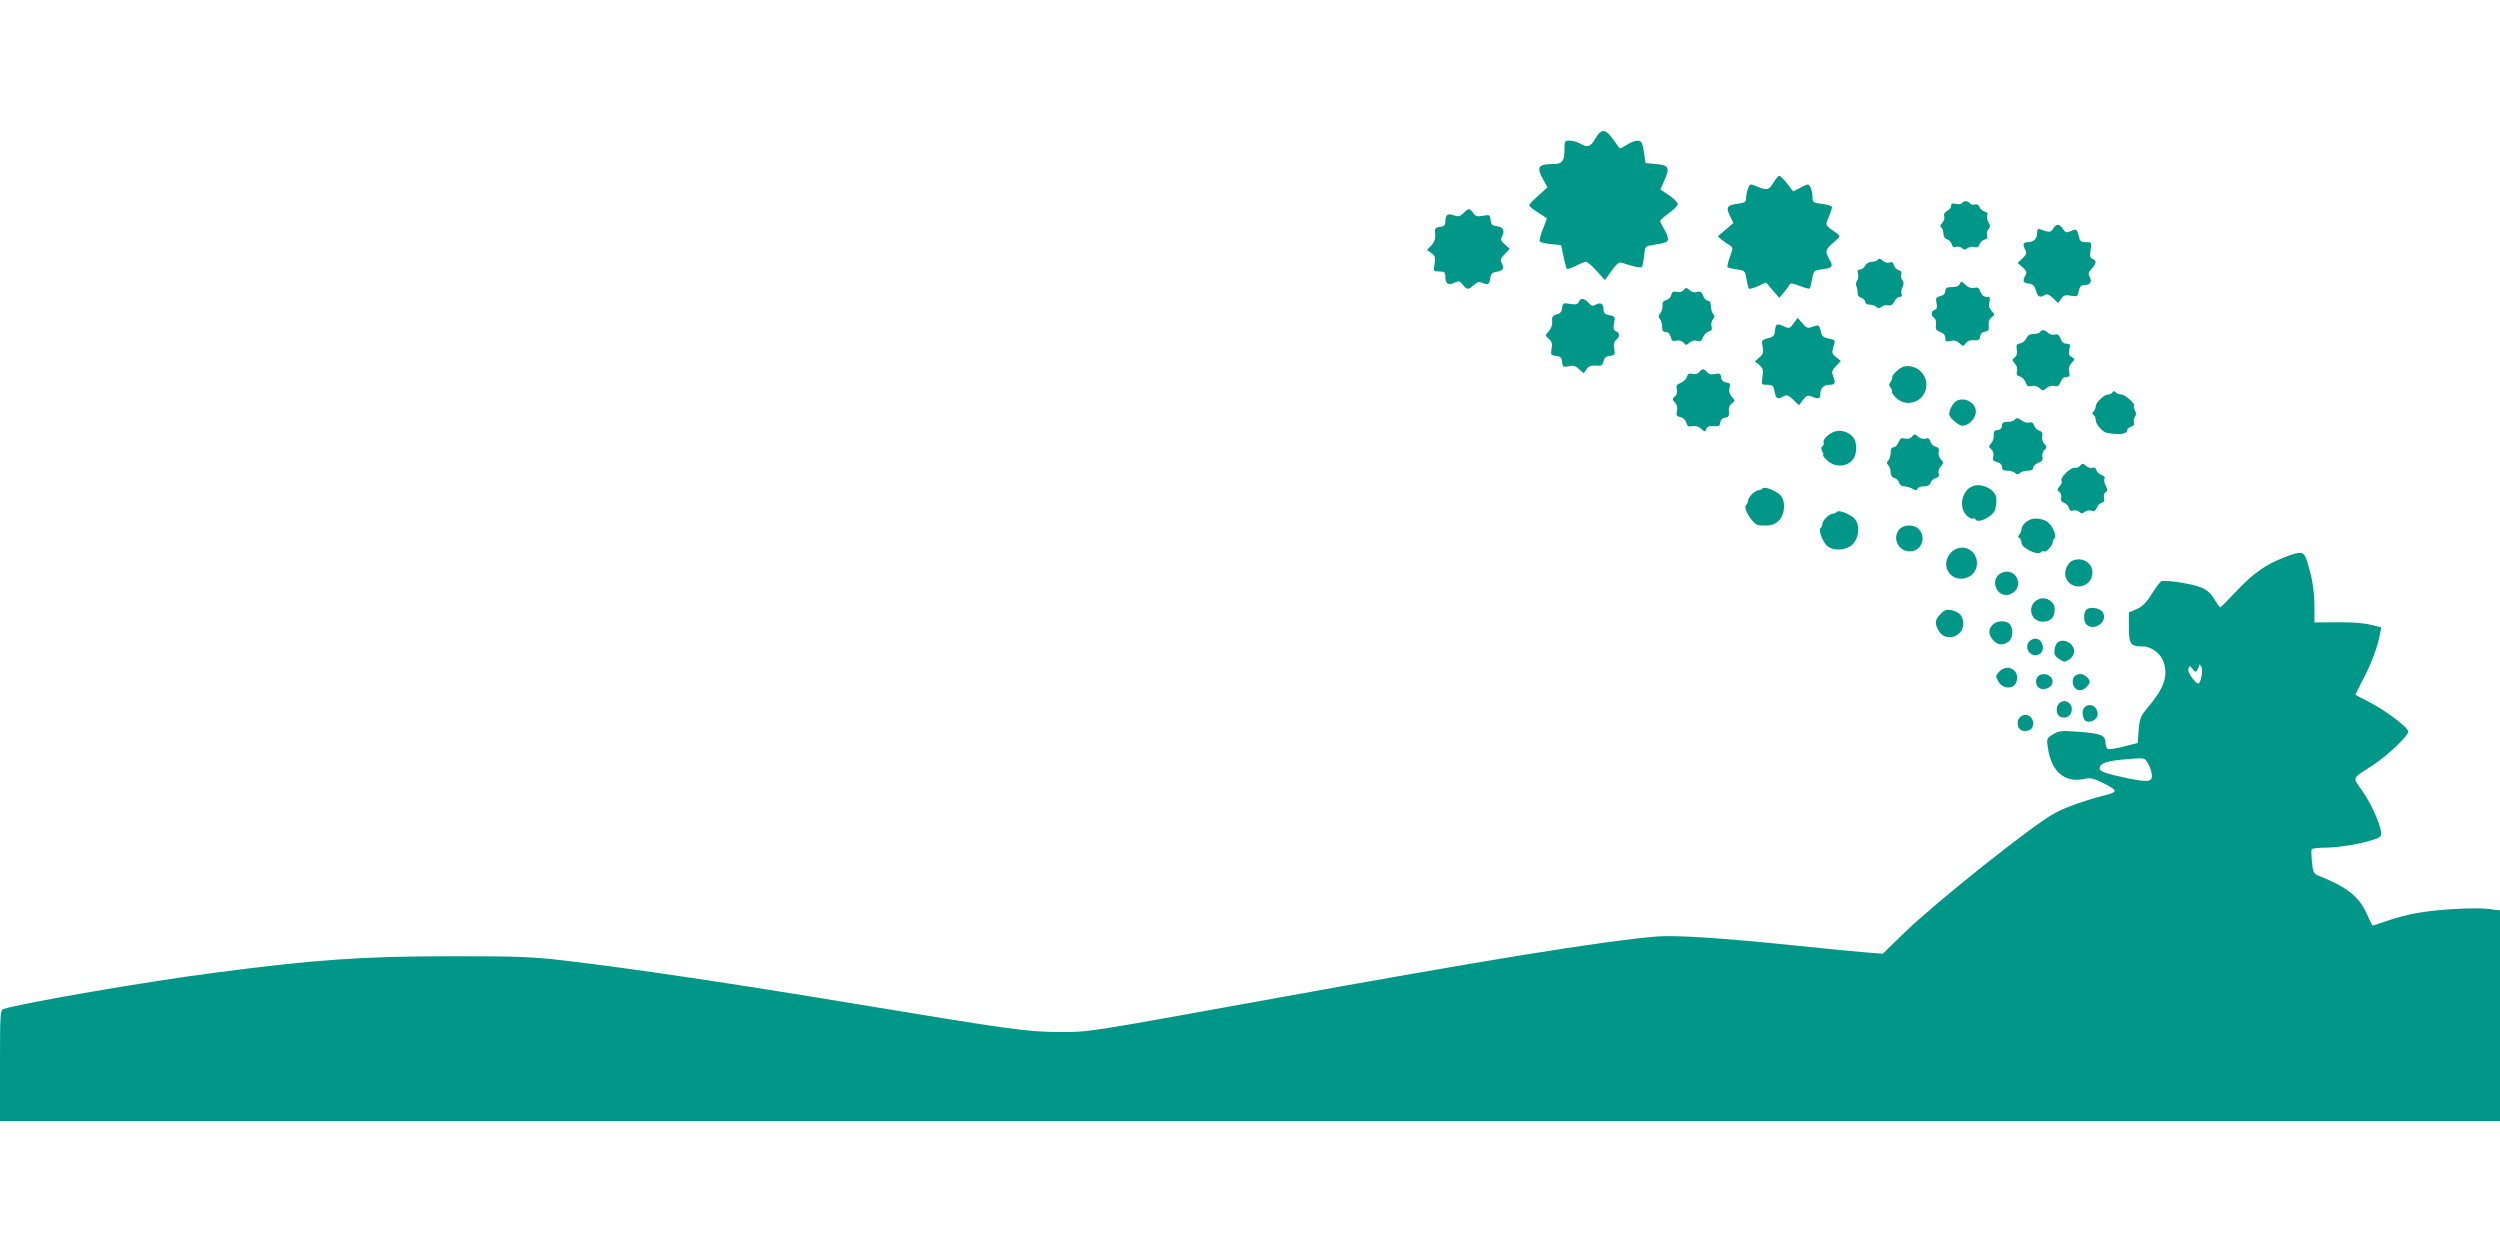 <?xml version="1.0" standalone="no"?>
<!DOCTYPE svg PUBLIC "-//W3C//DTD SVG 20010904//EN"
 "http://www.w3.org/TR/2001/REC-SVG-20010904/DTD/svg10.dtd">
<svg version="1.0" xmlns="http://www.w3.org/2000/svg"
 width="1280pt" height="640pt" viewBox="0 0 1280 640"
 preserveAspectRatio="xMidYMid meet">
<g transform="translate(0,640) scale(0.1,-0.1)"
fill="#009688" stroke="none">
<path d="M8168 5690 c-25 -43 -39 -47 -78 -25 -14 8 -37 14 -52 15 -27 0 -28
-2 -28 -48 0 -58 -12 -72 -61 -72 -74 0 -84 -16 -47 -81 l21 -38 -46 -42 c-26
-22 -47 -45 -47 -50 0 -5 19 -21 43 -36 23 -15 44 -28 46 -30 2 -1 -7 -27 -20
-57 -12 -31 -19 -59 -15 -63 4 -4 30 -10 58 -13 l51 -5 12 -57 c6 -32 14 -60
17 -64 3 -3 24 4 47 15 22 12 45 21 51 21 7 0 31 -21 55 -47 l42 -47 34 47
c22 32 39 46 49 43 59 -20 100 -29 106 -23 4 4 9 29 12 57 4 48 6 50 41 55 72
12 81 15 81 33 0 9 -9 32 -20 50 -11 18 -20 36 -20 41 0 4 20 22 45 40 25 18
45 38 45 46 0 8 -20 28 -44 45 l-45 30 20 45 c30 67 24 79 -41 85 l-55 5 -7
47 c-3 26 -9 52 -13 57 -10 17 -37 13 -73 -9 -18 -11 -34 -20 -37 -20 -2 0
-18 20 -35 45 -39 57 -62 58 -92 5z"/>
<path d="M9080 5465 c-24 -39 -32 -41 -84 -20 -36 15 -36 15 -46 -10 -6 -15
-10 -37 -10 -49 0 -20 -6 -24 -41 -29 -57 -7 -63 -17 -42 -62 l18 -37 -40 -34
-40 -34 21 -18 c12 -9 30 -22 40 -28 18 -11 18 -13 1 -59 -9 -27 -15 -51 -12
-53 3 -3 24 -8 47 -11 41 -6 43 -7 50 -50 4 -24 10 -46 13 -49 2 -3 23 3 46
13 l41 19 34 -40 34 -39 20 24 c12 13 25 31 29 39 8 14 14 14 56 -2 25 -10 48
-16 51 -13 2 2 8 24 12 48 7 43 9 44 50 50 54 7 60 14 39 50 -24 42 -22 50 20
87 37 32 37 33 18 47 -64 45 -60 38 -42 84 10 23 17 46 17 51 0 5 -22 12 -50
16 -47 6 -50 8 -50 36 0 16 -5 38 -10 49 -11 19 -11 19 -50 -1 l-39 -20 -31
40 c-17 22 -35 40 -40 40 -5 0 -18 -16 -30 -35z"/>
<path d="M10045 5360 c-3 -6 -17 -7 -31 -4 -18 5 -24 2 -24 -10 0 -8 -9 -20
-21 -26 -13 -7 -18 -17 -15 -27 4 -9 -1 -24 -9 -33 -11 -12 -13 -20 -6 -25 6
-3 11 -17 11 -30 0 -14 7 -26 19 -30 10 -3 21 -15 24 -25 3 -14 10 -18 21 -14
9 3 23 1 31 -6 12 -10 18 -10 30 0 8 6 23 9 34 5 14 -4 21 0 26 14 3 10 15 21
25 24 14 3 18 10 14 21 -3 9 -1 23 6 31 11 13 11 20 0 39 -7 13 -9 29 -5 36 4
7 -1 13 -14 17 -11 3 -23 13 -26 23 -4 12 -12 16 -24 13 -10 -3 -22 0 -25 6
-9 14 -33 14 -41 1z"/>
<path d="M7493 5309 c-18 -18 -26 -20 -51 -11 -32 11 -42 2 -42 -38 0 -13 -9
-20 -27 -22 -25 -3 -28 -7 -25 -37 2 -24 -4 -41 -20 -58 l-22 -23 23 -16 c19
-14 21 -22 16 -55 -7 -38 -6 -39 24 -39 25 0 31 -4 31 -22 0 -41 13 -51 45
-36 24 11 29 10 45 -10 22 -27 28 -27 55 -2 18 17 27 19 49 10 28 -10 31 -7
38 35 2 13 12 21 28 23 35 5 44 17 30 42 -10 19 -8 26 14 49 l26 27 -25 22
c-21 19 -24 26 -14 43 15 29 5 47 -28 51 -22 2 -29 9 -31 31 -3 27 -6 29 -39
22 -29 -5 -38 -3 -50 14 -18 26 -23 26 -50 0z"/>
<path d="M10512 5229 c-12 -20 -21 -20 -69 -2 -8 3 -13 -4 -13 -19 0 -30 -17
-48 -47 -48 -25 0 -29 -11 -13 -40 8 -15 5 -24 -15 -43 l-25 -23 25 -22 c21
-18 24 -26 15 -42 -16 -29 -12 -38 17 -42 21 -2 29 -10 37 -35 9 -34 20 -39
46 -23 11 7 22 2 41 -16 l27 -26 15 22 c13 19 22 21 50 16 32 -6 35 -4 40 24
4 20 13 30 24 30 34 0 46 15 33 40 -10 18 -8 25 9 44 25 27 27 42 5 50 -13 5
-15 15 -10 46 6 39 6 40 -24 40 -24 0 -31 5 -36 28 -10 40 -12 42 -41 29 -23
-10 -28 -9 -41 11 -18 27 -33 28 -50 1z"/>
<path d="M9615 5071 c-3 -6 -17 -11 -30 -11 -14 0 -29 -9 -35 -20 -6 -11 -18
-20 -27 -20 -11 0 -14 -6 -10 -22 4 -12 1 -28 -5 -35 -5 -7 -7 -21 -3 -30 5
-10 7 -26 6 -35 -1 -9 7 -19 19 -23 11 -3 20 -13 20 -21 0 -8 10 -14 23 -14
13 0 28 -5 35 -12 8 -8 15 -8 27 2 8 7 23 10 34 7 13 -3 22 3 30 19 6 13 18
24 27 24 11 0 14 5 10 16 -3 8 -1 24 5 35 7 15 7 24 -1 35 -7 7 -9 21 -6 30 4
10 0 18 -13 21 -11 3 -22 14 -24 25 -4 15 -11 19 -23 14 -10 -4 -24 0 -34 9
-12 11 -20 13 -25 6z"/>
<path d="M10034 4946 c-4 -10 -18 -16 -40 -16 -27 0 -34 -4 -34 -20 0 -13 -9
-22 -26 -26 -22 -6 -24 -10 -19 -35 5 -21 2 -31 -9 -35 -20 -8 -21 -28 -2 -43
7 -6 11 -22 8 -36 -3 -20 1 -27 22 -35 17 -6 26 -17 26 -31 0 -18 4 -20 26
-15 18 5 32 2 46 -11 19 -17 20 -17 33 0 8 12 23 17 41 15 23 -2 30 1 32 19 2
14 11 23 25 25 18 2 21 9 19 32 -2 18 3 33 15 41 17 13 17 14 0 33 -13 14 -16
28 -11 46 5 22 3 26 -15 26 -14 0 -25 9 -31 26 -8 21 -15 25 -32 20 -15 -3
-30 2 -45 16 -20 19 -23 19 -29 4z"/>
<path d="M8620 4915 c-7 -9 -21 -13 -35 -9 -17 4 -24 0 -28 -16 -3 -12 -15
-24 -27 -27 -15 -4 -20 -12 -18 -28 1 -12 -4 -30 -11 -39 -11 -13 -11 -20 -3
-28 7 -7 12 -25 12 -40 0 -21 5 -28 19 -28 12 0 21 -9 25 -25 5 -20 11 -24 29
-19 15 3 28 -1 37 -11 12 -14 14 -14 31 1 11 10 25 13 38 9 16 -5 23 -1 30 18
5 13 19 27 30 30 14 3 18 10 14 26 -3 12 0 28 7 36 10 12 10 19 2 27 -7 7 -12
25 -12 40 0 18 -5 28 -15 28 -9 0 -20 12 -25 26 -8 20 -15 24 -31 19 -13 -4
-27 -1 -38 9 -16 15 -20 15 -31 1z"/>
<path d="M8083 4854 c-5 -12 -14 -15 -44 -10 -35 6 -38 4 -41 -21 -2 -19 -10
-29 -28 -33 -20 -5 -25 -12 -23 -35 2 -18 -5 -38 -17 -51 -20 -21 -20 -21 0
-39 16 -14 19 -26 14 -51 -5 -30 -4 -33 23 -36 22 -2 29 -9 31 -31 3 -26 6
-28 34 -22 23 5 35 2 53 -15 l23 -21 15 20 c10 16 23 21 47 19 29 -3 35 1 40
22 4 18 14 26 33 28 25 3 27 6 22 36 -5 23 -2 36 9 45 21 17 20 37 0 45 -13 5
-15 14 -10 41 7 33 5 36 -24 41 -23 5 -30 12 -30 30 0 29 -14 38 -40 24 -16
-8 -23 -7 -37 10 -21 24 -41 26 -50 4z"/>
<path d="M9183 4744 c-19 -26 -23 -27 -47 -16 -39 18 -44 15 -48 -20 -2 -27
-8 -33 -37 -40 -31 -9 -33 -11 -26 -44 5 -29 2 -38 -17 -54 l-23 -20 23 -19
c19 -17 21 -26 16 -60 -6 -41 -6 -41 24 -41 28 0 32 -4 38 -35 7 -37 14 -41
46 -24 17 9 25 6 50 -18 l29 -28 20 27 c17 23 24 26 45 18 37 -15 44 -12 44
13 0 29 18 47 45 47 31 0 34 7 22 40 -10 26 -8 33 13 56 l25 26 -24 19 c-22
18 -23 23 -14 54 11 34 11 35 -23 41 -26 5 -36 12 -40 33 -10 39 -12 40 -43
28 -26 -9 -31 -8 -53 18 l-24 28 -21 -29z"/>
<path d="M10445 4700 c-3 -5 -18 -10 -33 -10 -19 0 -30 -7 -37 -22 -6 -13 -20
-24 -32 -26 -18 -3 -21 -8 -17 -31 4 -18 0 -32 -10 -40 -15 -13 -15 -15 0 -32
10 -11 14 -27 11 -40 -4 -16 0 -23 14 -26 11 -3 25 -17 30 -30 7 -20 14 -24
31 -19 14 3 29 -1 40 -11 17 -15 19 -15 36 0 11 10 26 14 40 11 17 -5 24 -1
32 20 6 16 17 26 30 26 17 0 19 4 14 25 -4 18 -1 32 12 46 18 20 18 21 1 31
-14 7 -17 17 -12 39 6 25 4 29 -14 29 -14 0 -25 9 -31 26 -8 20 -15 25 -30 21
-11 -3 -27 1 -34 9 -17 16 -32 18 -41 4z"/>
<path d="M9747 4523 c-23 -6 -63 -45 -59 -57 1 -4 -3 -14 -9 -22 -9 -11 -8
-18 1 -29 7 -9 10 -18 7 -21 -2 -3 6 -16 20 -30 58 -58 156 -16 156 66 0 61
-58 107 -116 93z"/>
<path d="M8700 4495 c-7 -9 -21 -13 -35 -9 -17 4 -24 0 -28 -15 -3 -11 -17
-25 -31 -31 -21 -8 -25 -14 -21 -33 4 -15 1 -28 -10 -37 -14 -12 -14 -14 1
-31 11 -12 14 -27 10 -43 -5 -21 -2 -27 18 -32 14 -3 27 -15 30 -29 5 -18 11
-21 31 -17 16 3 33 -2 45 -13 18 -17 20 -17 26 -1 5 12 16 16 38 14 25 -2 32
1 34 19 2 14 11 23 25 25 18 2 21 9 19 32 -2 18 3 33 15 41 17 13 17 14 0 33
-12 13 -16 28 -12 45 6 21 3 26 -17 29 -15 2 -24 11 -26 26 -3 20 -8 22 -31
17 -19 -4 -32 -1 -41 10 -16 19 -24 19 -40 0z"/>
<path d="M10816 4391 c-4 -6 -14 -11 -23 -11 -20 0 -63 -41 -63 -60 0 -9 -5
-21 -11 -27 -8 -8 -8 -13 0 -17 6 -4 11 -16 11 -27 0 -22 37 -63 60 -66 8 -1
22 -3 30 -4 38 -5 70 2 70 15 0 8 9 18 21 21 13 4 18 12 15 22 -4 9 -1 21 5
29 7 9 7 19 0 32 -6 11 -8 22 -5 25 9 8 -46 57 -64 57 -10 0 -23 5 -29 11 -8
8 -13 8 -17 0z"/>
<path d="M10022 4350 c-20 -9 -42 -45 -42 -71 0 -17 48 -59 68 -59 27 0 60 30
67 61 11 46 -44 88 -93 69z"/>
<path d="M10315 4250 c-3 -5 -19 -10 -36 -10 -22 0 -29 -5 -29 -19 0 -13 -8
-21 -22 -23 -18 -2 -22 -9 -20 -27 1 -13 -5 -32 -13 -41 -14 -15 -14 -18 0
-30 10 -9 14 -22 11 -37 -5 -18 -1 -24 19 -29 16 -4 25 -13 25 -25 0 -14 7
-19 28 -19 15 0 33 -5 40 -12 9 -9 15 -9 24 0 7 7 25 12 40 12 18 0 28 5 28
15 0 9 12 20 26 25 20 8 25 15 21 30 -3 11 2 27 10 36 14 13 14 17 0 32 -10
10 -14 27 -11 39 4 15 0 23 -15 28 -11 3 -23 15 -26 26 -5 14 -13 19 -25 16
-11 -3 -27 1 -37 9 -22 16 -30 17 -38 4z"/>
<path d="M9395 4191 c-30 -9 -64 -42 -58 -56 2 -7 0 -16 -6 -20 -8 -4 -8 -12
-1 -26 6 -10 8 -19 4 -19 -4 0 5 -12 20 -26 35 -35 93 -37 126 -4 31 31 32 98
3 127 -23 23 -59 33 -88 24z"/>
<path d="M9790 4165 c-9 -11 -22 -14 -37 -10 -18 4 -25 0 -33 -20 -5 -14 -16
-25 -25 -25 -10 0 -15 -10 -15 -28 0 -15 -5 -33 -12 -40 -9 -9 -9 -15 0 -24 7
-7 12 -23 12 -36 0 -15 7 -26 19 -29 11 -3 21 -13 24 -24 3 -11 14 -19 26 -19
12 0 31 -6 42 -12 17 -10 23 -10 26 0 3 6 17 12 33 12 19 0 31 6 35 19 3 10
15 21 27 24 14 4 19 11 14 23 -4 10 1 25 10 35 16 18 16 20 1 37 -9 10 -14 27
-11 38 4 16 0 23 -16 27 -12 3 -24 15 -27 27 -4 15 -11 19 -25 14 -11 -3 -27
1 -37 10 -17 15 -19 15 -31 1z"/>
<path d="M10650 4015 c-7 -9 -20 -13 -27 -10 -18 6 -77 -51 -68 -66 4 -5 0
-18 -9 -28 -14 -16 -15 -20 -2 -30 8 -6 12 -20 9 -30 -3 -13 2 -21 15 -25 11
-4 22 -16 25 -26 3 -14 10 -18 21 -14 9 3 23 1 31 -6 12 -10 18 -10 30 0 8 6
23 9 34 5 14 -4 21 0 26 14 3 11 14 23 24 26 13 4 17 12 14 26 -4 12 0 25 8
29 11 7 11 13 0 33 -7 14 -10 30 -6 37 4 7 -1 13 -14 17 -11 3 -23 14 -27 25
-4 12 -11 17 -21 13 -9 -3 -24 1 -33 10 -15 14 -18 14 -30 0z"/>
<path d="M10107 3913 c-60 -16 -83 -107 -38 -152 12 -12 26 -19 31 -16 5 3 11
1 15 -5 14 -23 96 20 101 54 1 6 3 16 4 21 1 6 2 21 1 35 -3 40 -67 76 -114
63z"/>
<path d="M9024 3899 c-3 -5 -12 -9 -20 -9 -8 0 -23 -9 -34 -20 -11 -11 -20
-26 -20 -34 0 -8 -4 -17 -9 -21 -21 -13 33 -101 64 -104 55 -5 79 0 103 24 32
33 36 101 6 131 -25 24 -82 45 -90 33z"/>
<path d="M9404 3779 c-3 -5 -12 -9 -20 -9 -8 0 -23 -9 -34 -20 -11 -11 -20
-26 -20 -34 0 -8 -4 -17 -9 -20 -12 -8 9 -65 32 -89 30 -30 100 -27 133 7 34
34 38 102 8 132 -25 24 -82 45 -90 33z"/>
<path d="M10405 3743 c-28 -7 -55 -33 -55 -53 0 -9 -5 -21 -11 -27 -8 -8 -8
-13 0 -17 6 -4 11 -15 11 -25 0 -25 78 -65 97 -50 7 7 16 9 19 6 8 -8 44 30
44 47 0 8 4 17 10 21 11 7 -6 52 -29 76 -18 19 -57 28 -86 22z"/>
<path d="M9725 3690 c-39 -43 -6 -113 53 -113 59 0 87 69 47 113 -24 26 -76
26 -100 0z"/>
<path d="M10010 3587 c-32 -16 -52 -59 -44 -91 22 -90 156 -72 156 21 0 60
-60 97 -112 70z"/>
<path d="M11695 3546 c-96 -37 -158 -81 -243 -171 -44 -47 -82 -85 -85 -85 -3
0 -16 19 -29 41 -17 30 -35 47 -68 61 -44 19 -182 40 -204 32 -6 -2 -28 -32
-49 -65 -29 -46 -48 -65 -78 -78 l-39 -16 0 -77 c0 -87 8 -98 74 -98 43 0 91
-38 105 -83 22 -71 0 -132 -82 -229 -38 -45 -42 -57 -47 -116 l-5 -66 -70 -18
c-38 -10 -76 -16 -82 -13 -7 2 -13 18 -13 34 0 37 -27 47 -150 55 -75 6 -89 4
-119 -14 -32 -20 -33 -22 -26 -68 18 -124 87 -182 187 -160 31 7 47 3 94 -20
32 -15 59 -32 61 -39 3 -7 -13 -16 -39 -22 -95 -23 -210 -63 -265 -93 -108
-56 -604 -451 -771 -612 l-112 -109 -78 6 c-42 3 -210 19 -372 36 -376 39
-615 54 -710 46 -286 -25 -861 -118 -2000 -325 -928 -168 -902 -164 -1055
-164 -168 1 -247 12 -1050 145 -619 103 -1145 181 -1485 221 -171 20 -242 22
-580 22 -451 0 -699 -17 -1215 -85 -341 -44 -979 -154 -1077 -185 -17 -5 -18
-28 -18 -290 l0 -284 6400 0 6400 0 0 539 0 540 -57 7 c-74 9 -272 -2 -375
-22 -44 -8 -111 -26 -150 -40 -38 -14 -71 -24 -72 -22 -2 2 -14 28 -28 59 -40
88 -99 136 -239 192 -34 14 -36 18 -42 73 -3 32 -4 61 -1 66 3 4 34 8 69 8 67
0 183 19 250 42 34 11 39 17 36 38 -6 48 -53 149 -97 212 -50 72 -56 58 56
131 72 47 180 149 180 171 0 21 -115 108 -197 150 -40 20 -73 38 -73 40 0 3
18 37 39 78 40 75 74 165 86 229 l7 37 -54 13 c-32 9 -100 14 -170 13 l-118
-1 0 78 c0 81 -11 151 -37 232 -17 56 -28 58 -118 23z m-422 -601 c-10 -54
-17 -57 -47 -19 -18 22 -25 41 -21 52 6 15 8 15 21 -3 13 -17 16 -18 24 -5 5
8 10 20 10 25 0 6 4 3 9 -5 6 -8 7 -28 4 -45z m-278 -448 c8 -13 18 -37 21
-55 9 -44 -12 -49 -111 -29 -121 25 -155 37 -155 51 0 26 30 38 107 46 123 11
121 12 138 -13z"/>
<path d="M10612 3530 c-26 -11 -45 -54 -36 -83 24 -77 137 -59 137 21 0 51
-51 82 -101 62z"/>
<path d="M10253 3469 c-33 -12 -47 -45 -33 -79 14 -35 53 -47 85 -26 60 39 15
130 -52 105z"/>
<path d="M10440 3333 c-64 -25 -49 -116 20 -116 38 0 60 23 60 64 0 38 -43 66
-80 52z"/>
<path d="M10682 3278 c-16 -16 -15 -63 2 -77 42 -35 111 20 82 64 -15 23 -66
31 -84 13z"/>
<path d="M9936 3257 c-30 -31 -32 -48 -9 -88 35 -59 127 -29 125 40 -1 37 -21
59 -61 67 -23 5 -35 1 -55 -19z"/>
<path d="M10209 3207 c-28 -21 -31 -52 -8 -80 23 -30 54 -34 83 -12 22 17 26
66 6 89 -15 19 -58 20 -81 3z"/>
<path d="M10392 3118 c-34 -34 6 -90 48 -68 35 19 20 80 -20 80 -9 0 -21 -5
-28 -12z"/>
<path d="M10532 3108 c-10 -13 -15 -34 -13 -55 0 -7 12 -20 26 -29 23 -15 27
-15 50 0 30 20 33 56 7 79 -22 20 -55 22 -70 5z"/>
<path d="M10234 2959 c-17 -19 -17 -23 -3 -47 21 -39 74 -43 91 -8 27 61 -43
105 -88 55z"/>
<path d="M10430 2931 c-16 -31 4 -63 37 -59 34 4 52 32 37 56 -16 26 -60 28
-74 3z"/>
<path d="M10620 2935 c-7 -8 -10 -25 -6 -39 8 -32 42 -40 67 -15 23 23 24 33
3 53 -20 20 -48 20 -64 1z"/>
<path d="M10542 2798 c-17 -17 -15 -55 4 -66 25 -14 53 -3 60 24 11 42 -34 72
-64 42z"/>
<path d="M10670 2775 c-14 -17 -6 -60 12 -68 25 -9 58 12 58 36 0 43 -44 63
-70 32z"/>
<path d="M10342 2728 c-18 -18 -15 -56 6 -66 9 -6 27 -6 40 -1 38 14 24 79
-18 79 -9 0 -21 -5 -28 -12z"/>
</g>
</svg>
